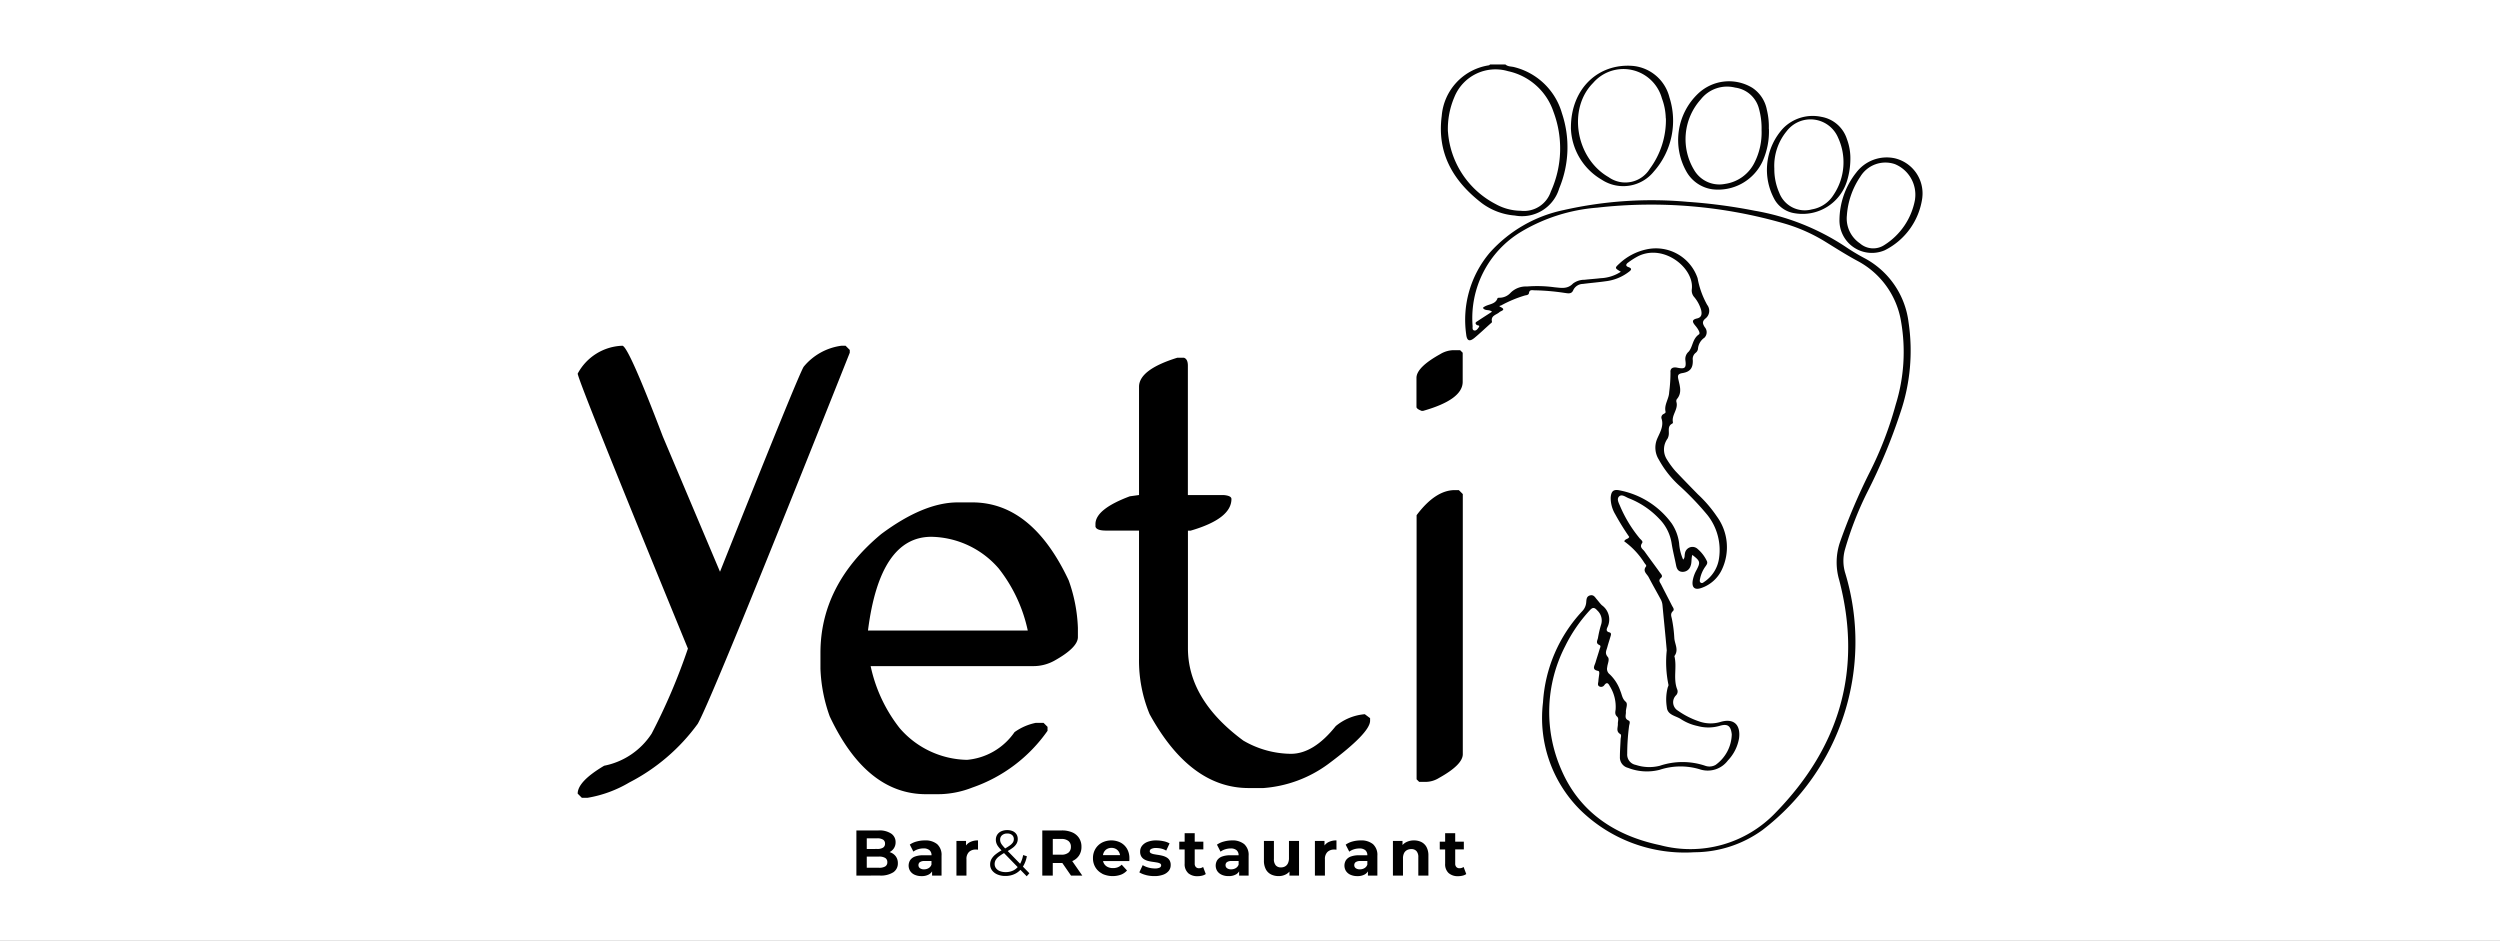 <svg xmlns="http://www.w3.org/2000/svg" xmlns:xlink="http://www.w3.org/1999/xlink" width="194" height="73" viewBox="0 0 194 73">
  <rect x="0" y="0" width="194" height="73" fill="#808080" stroke="none"/>
  <defs>
    <clipPath id="clip-logo-yeti-cchi">
      <rect width="194" height="73"/>
    </clipPath>
  </defs>
  <g id="logo-yeti-cchi" clip-path="url(#clip-logo-yeti-cchi)">
    <rect width="194" height="73" fill="#fff"/>
    <g id="logo-yeti" transform="translate(44.828 5)">
      <path id="Tracciato_17338" data-name="Tracciato 17338" d="M997.863,6.061c0-3.025,2.128-4.994,4.8-4.782a3.237,3.237,0,0,1,2.845,2.444,5.937,5.937,0,0,1-1.209,5.749,3.045,3.045,0,0,1-4.044.639,4.808,4.808,0,0,1-2.395-4.05m7.363-.708a4.7,4.7,0,0,0-.3-1.554A3.1,3.1,0,0,0,999.585,2.6c-1.988,1.992-1.359,5.841,1.2,7.31a2.231,2.231,0,0,0,3.2-.648,6.371,6.371,0,0,0,1.249-3.914" transform="translate(-920.787 -1.165)" fill="#040404"/>
      <path id="Tracciato_17339" data-name="Tracciato 17339" d="M1112.207,20.556a5.652,5.652,0,0,1-.5,2.539,3.8,3.8,0,0,1-3.895,2.153,2.749,2.749,0,0,1-2-1.361,4.971,4.971,0,0,1,.9-6.064,3.484,3.484,0,0,1,4.213-.445,2.624,2.624,0,0,1,1.119,1.694,5.5,5.5,0,0,1,.155,1.484m-.563.1a5.68,5.68,0,0,0-.2-1.651,2.2,2.2,0,0,0-1.85-1.647,2.586,2.586,0,0,0-2.66.907,4.621,4.621,0,0,0-.53,5.476,2.264,2.264,0,0,0,2.4,1.09,3.023,3.023,0,0,0,2.311-1.694,5.176,5.176,0,0,0,.529-2.48" transform="translate(-1019.766 -15.56)" fill="#040404"/>
      <path id="Tracciato_17341" data-name="Tracciato 17341" d="M1200.543,55.115a5.852,5.852,0,0,1-.251,1.585,3.608,3.608,0,0,1-4.077,2.534,2.156,2.156,0,0,1-1.533-1.028,4.761,4.761,0,0,1,.654-5.572,3.219,3.219,0,0,1,2.966-.877,2.526,2.526,0,0,1,1.972,1.72,4.239,4.239,0,0,1,.269,1.637m-5.9.649a4.52,4.52,0,0,0,.382,1.884,2.115,2.115,0,0,0,2.525,1.29,2.46,2.46,0,0,0,1.688-1.126,4.535,4.535,0,0,0,.351-4.442,2.323,2.323,0,0,0-3.983-.507,4.225,4.225,0,0,0-.964,2.9" transform="translate(-1101.783 -47.688)" fill="#040404"/>
      <path id="Tracciato_17336" data-name="Tracciato 17336" d="M904.324,162.833c.086-.237.325-.17.394-.361a19.872,19.872,0,0,1-1.084-1.752,2.465,2.465,0,0,1-.353-1.307c.039-.493.22-.652.7-.549a6.519,6.519,0,0,1,4.032,2.562,3.529,3.529,0,0,1,.578,1.549,3.759,3.759,0,0,0,.312,1.261c.15-.143.1-.318.136-.466a.59.59,0,0,1,1.005-.345,2.773,2.773,0,0,1,.685.892c.1.171.011.3-.083.433a2.471,2.471,0,0,0-.43.974c-.021.115-.059.248.075.314.1.05.187-.031.267-.088a2.63,2.63,0,0,0,1.131-1.823,4.377,4.377,0,0,0-.909-3.36,22.4,22.4,0,0,0-2.095-2.2,7.8,7.8,0,0,1-1.666-2.086,1.75,1.75,0,0,1-.156-1.56c.191-.478.572-1.021.36-1.637a.3.3,0,0,1,.169-.35c.071-.039.167-.094.148-.168-.133-.547.264-.989.28-1.529a11.789,11.789,0,0,0,.1-1.531c-.032-.33.206-.43.524-.364.6.123.711.029.634-.57a.753.753,0,0,1,.259-.679c.321-.376.285-.987.788-1.332.152-.1-.1-.471-.267-.669-.214-.256-.342-.465.124-.571.367-.083.386-.35.318-.651a2.711,2.711,0,0,0-.527-.994.77.77,0,0,1-.2-.6c.229-1.626-2.136-3.571-4.15-2.592a5.679,5.679,0,0,0-.8.508c-.148.106-.218.256.029.342.382.134.153.287,0,.4a3.632,3.632,0,0,1-1.751.7c-.59.085-1.185.131-1.776.209a.84.84,0,0,0-.755.495c-.134.319-.426.231-.675.2a17.523,17.523,0,0,0-2.316-.2c-.178,0-.4-.086-.443.224-.018.123-.171.157-.291.171a9.388,9.388,0,0,0-1.876.784c-.026.009-.218.029-.049.108.492.233.035.307-.071.407-.236.22-.7.255-.578.757.01.041-.1.115-.158.168-.4.359-.789.729-1.2,1.07-.39.32-.59.236-.646-.271a8.066,8.066,0,0,1,1.833-6.341,10.577,10.577,0,0,1,5.743-3.306,30.938,30.938,0,0,1,9.6-.637,41.731,41.731,0,0,1,5.2.688,18.412,18.412,0,0,1,7.049,2.79,15.857,15.857,0,0,0,1.534.92,6.531,6.531,0,0,1,3.367,4.937,14.9,14.9,0,0,1-.643,7.055,43.492,43.492,0,0,1-2.591,6.209,25.882,25.882,0,0,0-1.7,4.384,3.263,3.263,0,0,0,.035,1.867,18.386,18.386,0,0,1-6.426,19.891,9.058,9.058,0,0,1-5.3,1.732,11.6,11.6,0,0,1-8.858-3.292,10.076,10.076,0,0,1-2.882-8.34,11.389,11.389,0,0,1,3.055-7.087,1.107,1.107,0,0,0,.3-.688c.019-.213.017-.455.3-.526s.383.152.523.312.246.315.389.452a1.356,1.356,0,0,1,.442,1.688c-.065.14-.155.342.137.415.194.048.123.217.085.347-.077.267-.168.531-.239.8-.065.25-.219.471.032.76.169.195-.021.531-.041.8a.529.529,0,0,0,.2.556,3.237,3.237,0,0,1,.822,1.295c.123.278.135.587.411.827.2.17,0,.53.017.8.015.233-.148.5.206.658.168.074.055.291.039.441a16.788,16.788,0,0,0-.143,2.139.814.814,0,0,0,.662.864,3.339,3.339,0,0,0,1.87.067,5.514,5.514,0,0,1,3.519,0,.963.963,0,0,0,.806-.066,3,3,0,0,0,1.256-2.375c-.073-.661-.322-.845-.951-.652a3.146,3.146,0,0,1-1.706.007,3.774,3.774,0,0,1-1.265-.517c-.4-.277-1.069-.314-1.117-.94a3.708,3.708,0,0,1,.069-1.531c.025-.073.078-.165.055-.222a8.649,8.649,0,0,1-.13-2.655c-.1-1.171-.224-2.341-.332-3.512a1.134,1.134,0,0,0-.134-.446c-.31-.577-.638-1.145-.94-1.727-.132-.254-.49-.461-.2-.833.054-.069-.058-.176-.116-.253a5.922,5.922,0,0,0-1.58-1.694m5.289,1.042c-.1.322-.03.61-.141.873a.634.634,0,0,1-.632.453c-.316-.01-.434-.222-.489-.5-.109-.565-.256-1.124-.344-1.692a3.462,3.462,0,0,0-.974-1.935,6.5,6.5,0,0,0-2.357-1.584c-.244-.093-.544-.355-.759-.128-.2.207.008.531.105.78a10.184,10.184,0,0,0,1.483,2.435c.091.12.309.248.208.391-.231.329.058.463.191.65.391.551.8,1.09,1.191,1.64.085.119.259.267.085.41-.239.2-.072.351.011.515.277.55.565,1.094.843,1.644.068.134.217.291.064.43-.215.2-.109.408-.07.609a10.14,10.14,0,0,1,.183,1.45c.022.476.372.94.008,1.421.214.842-.105,1.728.209,2.564a.421.421,0,0,1-.086.485.759.759,0,0,0,.152,1.188,6.3,6.3,0,0,0,1.644.833,2.655,2.655,0,0,0,1.638.047c1.025-.313,1.589.18,1.463,1.245a3.275,3.275,0,0,1-.866,1.735,1.952,1.952,0,0,1-2.19.688,5.158,5.158,0,0,0-3.113.043,4.013,4.013,0,0,1-2.454-.155.828.828,0,0,1-.625-.849c0-.456.036-.913.054-1.369.006-.137.088-.335-.022-.4-.362-.21-.176-.518-.19-.791-.01-.193.1-.421-.062-.57-.19-.17-.137-.356-.113-.547a3.028,3.028,0,0,0-.456-1.819c-.108-.207-.219-.342-.419-.074a.3.3,0,0,1-.372.111c-.192-.091-.1-.275-.091-.423.011-.178.043-.355.064-.533.012-.1.015-.243-.084-.26-.522-.092-.271-.407-.2-.66.1-.344.216-.682.316-1.026.03-.1.134-.253-.013-.318-.32-.141-.151-.363-.114-.555a7.857,7.857,0,0,1,.229-.987,1.058,1.058,0,0,0-.272-1.132c-.271-.309-.4-.237-.634.022a11.747,11.747,0,0,0-1.874,2.75,11.149,11.149,0,0,0-.266,9.639c1.438,3.29,4.21,5.071,7.634,5.79a9.139,9.139,0,0,0,8.984-2.538c4.98-5.121,6.736-11.114,4.912-18.056a4.853,4.853,0,0,1,.082-2.96,46.773,46.773,0,0,1,2.286-5.373A27.86,27.86,0,0,0,925.4,152.2a13.752,13.752,0,0,0,.416-6.424,6.508,6.508,0,0,0-3.335-4.693c-.841-.448-1.649-.962-2.46-1.463a12.949,12.949,0,0,0-3.2-1.446,37.156,37.156,0,0,0-14.586-1.25,13.548,13.548,0,0,0-5.919,1.881,7.811,7.811,0,0,0-3.75,7.316c0,.125-.042.317.148.338.142.015.246-.129.322-.238.136-.193-.093-.138-.157-.2-.187-.166-.014-.236.091-.306.357-.239.721-.469,1.1-.715-.231-.208-.533-.031-.706-.3.327-.321.964-.207,1.138-.754.008-.026.111-.033.169-.032a1.157,1.157,0,0,0,.839-.382,1.67,1.67,0,0,1,1.272-.49,9.94,9.94,0,0,1,2.143.061c.505.045,1,.162,1.432-.292a1.478,1.478,0,0,1,.895-.291c.415-.048.833-.072,1.247-.122a3.1,3.1,0,0,0,1.57-.5c-.482-.285-.487-.291-.116-.632a4.43,4.43,0,0,1,2.086-1.1,3.417,3.417,0,0,1,3.986,2.232,6.664,6.664,0,0,0,.744,2.072.75.75,0,0,1-.109,1.035c-.3.238-.253.419-.084.689a.6.6,0,0,1-.023.823,1.152,1.152,0,0,0-.5.873.473.473,0,0,1-.18.3.607.607,0,0,0-.221.569c.02.6-.194.9-.791,1-.372.059-.4.19-.327.5.113.514.3,1.046-.122,1.527a.291.291,0,0,0-.028.229c.151.565-.4,1.006-.272,1.566a.119.119,0,0,1-.051.1c-.349.172-.259.491-.268.778a.883.883,0,0,1-.1.388,1.431,1.431,0,0,0-.086,1.559,6.73,6.73,0,0,0,.7.964q.863.907,1.741,1.8a9.946,9.946,0,0,1,1.472,1.717,4.044,4.044,0,0,1,.385,4.132,2.739,2.739,0,0,1-1.612,1.426c-.5.165-.723-.047-.65-.565a2.613,2.613,0,0,1,.3-.839c.313-.6.29-.7-.324-1.166" transform="translate(-823.119 -125.81)" fill="#040404"/>
      <path id="Tracciato_17342" data-name="Tracciato 17342" d="M1273.191,96.463a5.351,5.351,0,0,1-2.912,4.075,2.518,2.518,0,0,1-3.516-2.4,6,6,0,0,1,1.313-3.641,2.962,2.962,0,0,1,2.979-1.095,2.8,2.8,0,0,1,2.135,3.058m-.562.112a2.565,2.565,0,0,0-1.557-2.714,2.279,2.279,0,0,0-2.695.978,6.088,6.088,0,0,0-1.038,3,2.328,2.328,0,0,0,1.007,2.164,1.568,1.568,0,0,0,1.9.133,5.269,5.269,0,0,0,2.387-3.563" transform="translate(-1168.848 -86.119)" fill="#040404"/>
      <path id="Tracciato_17333" data-name="Tracciato 17333" d="M872.641,0c.2.187.479.145.717.217a5.144,5.144,0,0,1,3.672,3.575,8.284,8.284,0,0,1-.213,5.825,3.012,3.012,0,0,1-3.444,2.108,4.931,4.931,0,0,1-2.542-.946C868.607,9.072,867.319,6.914,867.7,4a4.323,4.323,0,0,1,3.652-3.93c.034,0,.064-.043.1-.065Zm-4.458,5.2a6.883,6.883,0,0,0,3.709,5.64,4.086,4.086,0,0,0,1.939.516,2.191,2.191,0,0,0,2.333-1.484,8.093,8.093,0,0,0,.207-6.2A4.776,4.776,0,0,0,872.847.523a3.442,3.442,0,0,0-4.168,2.017,6.271,6.271,0,0,0-.5,2.662" transform="translate(-800.65)" fill="#040404"/>
      <path id="Tracciato_17343" data-name="Tracciato 17343" d="M12.729,3.084a1.474,1.474,0,0,1-.4.3,1.654,1.654,0,0,1-.769.175,1.54,1.54,0,0,1-.608-.113,1.013,1.013,0,0,1-.42-.314.747.747,0,0,1-.153-.466.862.862,0,0,1,.1-.412,1.258,1.258,0,0,1,.323-.371,3.489,3.489,0,0,1,.46-.309,2.954,2.954,0,0,1-.258-.3.973.973,0,0,1-.141-.265A.845.845,0,0,1,10.822.75.714.714,0,0,1,10.93.356a.717.717,0,0,1,.308-.262A1.091,1.091,0,0,1,11.706,0a1.025,1.025,0,0,1,.431.084.659.659,0,0,1,.284.239.668.668,0,0,1,.1.374.709.709,0,0,1-.093.355,1.1,1.1,0,0,1-.3.323,3.862,3.862,0,0,1-.385.25l.963.988a2.2,2.2,0,0,0,.233-.676l.289.091a2.305,2.305,0,0,1-.305.807l.5.513-.206.235Zm-1.67-1.037a.962.962,0,0,0-.256.284.636.636,0,0,0-.074.3.536.536,0,0,0,.107.33.685.685,0,0,0,.3.221,1.174,1.174,0,0,0,.445.078A1.313,1.313,0,0,0,12.2,3.12a1.154,1.154,0,0,0,.317-.249l-1.06-1.088A3.277,3.277,0,0,0,11.059,2.048ZM11.3.4a.442.442,0,0,0-.146.344.585.585,0,0,0,.034.2.794.794,0,0,0,.124.212q.085.109.233.267.212-.123.346-.219a.959.959,0,0,0,.253-.245A.463.463,0,0,0,12.217.7a.4.4,0,0,0-.132-.315.546.546,0,0,0-.379-.12A.586.586,0,0,0,11.3.4ZM45.951,3.328a.93.93,0,0,1-.264-.722V1.5h-.418V.9h.418V.24h.781V.9h.67v.6h-.67v1.1a.371.371,0,0,0,.089.265.318.318,0,0,0,.243.094.514.514,0,0,0,.319-.1l.207.551a.828.828,0,0,1-.286.125,1.453,1.453,0,0,1-.347.041A1.061,1.061,0,0,1,45.951,3.328Zm-7.616.135a.808.808,0,0,1-.345-.291.8.8,0,0,1,0-.836.765.765,0,0,1,.372-.283,1.81,1.81,0,0,1,.666-.1h.621a.5.5,0,0,0-.153-.39.685.685,0,0,0-.471-.138,1.374,1.374,0,0,0-.421.067,1.125,1.125,0,0,0-.356.182l-.279-.544A1.63,1.63,0,0,1,38.5.883,2.419,2.419,0,0,1,39.13.8a1.432,1.432,0,0,1,.958.29,1.123,1.123,0,0,1,.34.9V3.531h-.734V3.2a.681.681,0,0,1-.237.235,1.117,1.117,0,0,1-.581.135A1.258,1.258,0,0,1,38.336,3.463Zm.4-.97a.29.29,0,0,0-.1.229.28.28,0,0,0,.116.235.518.518,0,0,0,.32.088.688.688,0,0,0,.353-.091.517.517,0,0,0,.226-.275V2.4h-.534A.594.594,0,0,0,38.734,2.494Zm-6.554.947a.921.921,0,0,1-.409-.4,1.418,1.418,0,0,1-.147-.685V.838H32.4v1.4a.721.721,0,0,0,.144.5.517.517,0,0,0,.4.157.651.651,0,0,0,.322-.078.541.541,0,0,0,.221-.24.91.91,0,0,0,.081-.408V.838h.781V3.531h-.744V3.218a.929.929,0,0,1-.261.209,1.181,1.181,0,0,1-.572.142A1.344,1.344,0,0,1,32.179,3.441Zm-3.835.022A.809.809,0,0,1,28,3.172a.8.8,0,0,1,0-.836.765.765,0,0,1,.372-.283,1.81,1.81,0,0,1,.666-.1h.621a.5.5,0,0,0-.153-.39.685.685,0,0,0-.471-.138,1.375,1.375,0,0,0-.421.067,1.127,1.127,0,0,0-.356.182l-.279-.544a1.628,1.628,0,0,1,.532-.242A2.419,2.419,0,0,1,29.139.8a1.433,1.433,0,0,1,.958.29,1.123,1.123,0,0,1,.34.9V3.531H29.7V3.2a.68.68,0,0,1-.237.234,1.117,1.117,0,0,1-.581.135A1.258,1.258,0,0,1,28.344,3.463Zm.4-.97a.29.29,0,0,0-.1.229.28.28,0,0,0,.116.235.518.518,0,0,0,.32.088.687.687,0,0,0,.353-.091.518.518,0,0,0,.226-.275V2.4h-.534A.593.593,0,0,0,28.742,2.494Zm-3.009.834a.93.93,0,0,1-.264-.722V1.5h-.418V.9h.418V.24h.781V.9h.67v.6h-.67v1.1a.371.371,0,0,0,.089.265.318.318,0,0,0,.243.094.514.514,0,0,0,.319-.1l.207.551a.828.828,0,0,1-.286.125,1.453,1.453,0,0,1-.347.041A1.061,1.061,0,0,1,25.733,3.328Zm-3.274.158a1.739,1.739,0,0,1-.507-.206l.262-.559a1.662,1.662,0,0,0,.436.186,1.849,1.849,0,0,0,.5.071.814.814,0,0,0,.382-.065.2.2,0,0,0,.113-.18.154.154,0,0,0-.088-.142.762.762,0,0,0-.233-.074q-.145-.026-.318-.05A3.3,3.3,0,0,1,22.66,2.4a1.218,1.218,0,0,1-.32-.128.653.653,0,0,1-.233-.229.719.719,0,0,1-.088-.377.721.721,0,0,1,.149-.449A.975.975,0,0,1,22.6.911,1.806,1.806,0,0,1,23.265.8a2.73,2.73,0,0,1,.563.06,1.58,1.58,0,0,1,.475.172l-.262.559a1.319,1.319,0,0,0-.392-.158,1.8,1.8,0,0,0-.381-.043.792.792,0,0,0-.384.07.205.205,0,0,0-.12.178.164.164,0,0,0,.088.151.763.763,0,0,0,.233.08q.145.028.318.053a3.109,3.109,0,0,1,.348.069,1.277,1.277,0,0,1,.318.127.644.644,0,0,1,.233.226.706.706,0,0,1,.088.373.7.7,0,0,1-.149.442.974.974,0,0,1-.433.3,1.922,1.922,0,0,1-.69.11A2.607,2.607,0,0,1,22.459,3.487Zm-3.378-.1a1.321,1.321,0,0,1-.536-.493,1.349,1.349,0,0,1-.19-.713,1.374,1.374,0,0,1,.186-.716,1.315,1.315,0,0,1,.512-.49A1.61,1.61,0,0,1,20.5.968a1.258,1.258,0,0,1,.5.48,1.441,1.441,0,0,1,.185.748q0,.045,0,.1t-.008.106H19.14a.686.686,0,0,0,.077.2.65.65,0,0,0,.276.256.919.919,0,0,0,.418.09,1,1,0,0,0,.376-.065.934.934,0,0,0,.3-.2L21,3.135a1.214,1.214,0,0,1-.467.323,1.922,1.922,0,0,1-1.455-.068Zm1.374-1.442a.666.666,0,0,0-.075-.229.632.632,0,0,0-.236-.245.678.678,0,0,0-.351-.088.692.692,0,0,0-.353.088.607.607,0,0,0-.236.246.709.709,0,0,0-.073.227ZM4.516,3.463a.809.809,0,0,1-.345-.291.8.8,0,0,1,0-.836.765.765,0,0,1,.372-.283,1.81,1.81,0,0,1,.666-.1h.621a.5.5,0,0,0-.153-.39A.685.685,0,0,0,5.2,1.42a1.374,1.374,0,0,0-.421.067,1.125,1.125,0,0,0-.356.182l-.279-.544A1.63,1.63,0,0,1,4.68.883,2.419,2.419,0,0,1,5.31.8a1.433,1.433,0,0,1,.958.29,1.123,1.123,0,0,1,.34.9V3.531H5.874V3.2a.681.681,0,0,1-.237.235,1.117,1.117,0,0,1-.581.135A1.258,1.258,0,0,1,4.516,3.463Zm.4-.97a.29.29,0,0,0-.1.229.28.28,0,0,0,.116.235.518.518,0,0,0,.32.088A.688.688,0,0,0,5.6,2.954a.517.517,0,0,0,.226-.275V2.4H5.293A.594.594,0,0,0,4.914,2.494ZM43.605,3.531V2.107a.687.687,0,0,0-.143-.479.519.519,0,0,0-.4-.155.7.7,0,0,0-.335.078.539.539,0,0,0-.229.238.9.9,0,0,0-.082.41V3.531h-.781V.838h.744v.32a.98.98,0,0,1,.275-.215A1.292,1.292,0,0,1,43.268.8a1.266,1.266,0,0,1,.574.126.923.923,0,0,1,.4.389,1.379,1.379,0,0,1,.146.675V3.531Zm-8.024,0V.838h.744v.357a.846.846,0,0,1,.281-.248A1.319,1.319,0,0,1,37.254.8v.72l-.092-.01c-.027,0-.055,0-.083,0a.729.729,0,0,0-.521.184.748.748,0,0,0-.2.57V3.531Zm-18.925,0-.675-.978h-.742v.978h-.813V.026H15.94a1.982,1.982,0,0,1,.814.153,1.182,1.182,0,0,1,.526.439,1.224,1.224,0,0,1,.185.679,1.2,1.2,0,0,1-.185.673,1.178,1.178,0,0,1-.526.433l-.007,0,.783,1.126ZM15.9,1.907a.837.837,0,0,0,.559-.161.561.561,0,0,0,.187-.448.56.56,0,0,0-.187-.45A.842.842,0,0,0,15.9.687h-.66v1.22ZM7.764,3.531V.838h.744v.356A.846.846,0,0,1,8.789.946,1.32,1.32,0,0,1,9.437.8v.72l-.092-.01c-.027,0-.055,0-.083,0a.729.729,0,0,0-.521.184.748.748,0,0,0-.2.57V3.531ZM0,3.531V.026H1.712a1.649,1.649,0,0,1,.995.25A.787.787,0,0,1,3.042.94a.833.833,0,0,1-.136.476.885.885,0,0,1-.327.29q.048.016.094.036a.9.9,0,0,1,.4.319.882.882,0,0,1,.145.513.816.816,0,0,1-.355.7,1.806,1.806,0,0,1-1.048.252Zm.805-.609h.95a.891.891,0,0,0,.477-.1A.361.361,0,0,0,2.4,2.49a.364.364,0,0,0-.164-.329.881.881,0,0,0-.477-.106H.805Zm.808-1.459a.819.819,0,0,0,.453-.1.348.348,0,0,0,.156-.311A.348.348,0,0,0,2.066.738a.826.826,0,0,0-.453-.1H.805v.829Z" transform="translate(21.628 59.416)"/>
      <path id="Tracciato_17344" data-name="Tracciato 17344" d="M.325,35.081,0,34.756q0-.947,2.057-2.166A5.7,5.7,0,0,0,5.739,30.1a46.664,46.664,0,0,0,2.815-6.6Q.081,2.842,0,2.165A4.083,4.083,0,0,1,3.465,0q.46,0,3.14,7.038l4.439,10.5q6.172-15.483,6.5-15.916A4.562,4.562,0,0,1,20.464,0h.325l.325.325V.541q-10.719,26.933-11.8,28.8A15.109,15.109,0,0,1,4.006,33.89,9.416,9.416,0,0,1,.758,35.081ZM27.035,34.8q-4.636,0-7.479-6.045a12.174,12.174,0,0,1-.717-3.688V23.836q0-5.3,4.713-9.221,3.3-2.459,5.942-2.459h1.127q4.636,0,7.479,6.045a12.173,12.173,0,0,1,.717,3.688v.717q0,.82-1.844,1.844a3.337,3.337,0,0,1-1.639.41h-12.6a11.735,11.735,0,0,0,2.254,4.815,7.06,7.06,0,0,0,5.225,2.459A5.009,5.009,0,0,0,33.9,29.983a4.285,4.285,0,0,1,1.639-.717h.615l.307.307v.307a11.83,11.83,0,0,1-5.84,4.405,7.36,7.36,0,0,1-2.459.512Zm-4.508-12.7h12.4a11.735,11.735,0,0,0-2.254-4.815,7.06,7.06,0,0,0-5.225-2.459Q23.45,14.82,22.528,22.094ZM52.064,34.322q-4.533,0-7.684-5.737a10.861,10.861,0,0,1-.82-4.3V14.343H41q-.743,0-.82-.307v-.2q0-1.153,2.664-2.152l.717-.1v-8.4q0-1.332,2.971-2.254h.512q.307.1.307.615v10.04h2.766q.615.051.615.307,0,1.537-3.176,2.459h-.2v9.118q0,4,4.3,7.172a7.439,7.439,0,0,0,3.688,1.025q1.767,0,3.483-2.152a4.051,4.051,0,0,1,2.254-.922l.41.307v.2q0,.948-3.279,3.381a9.686,9.686,0,0,1-5.02,1.844ZM65.3,33.845l-.2-.2V13.149q1.46-1.947,2.971-1.947h.307l.307.307V31.693q0,.82-1.844,1.844a1.976,1.976,0,0,1-1.024.307Zm.2-28.789q-.41-.154-.41-.307V2.494q0-.82,1.844-1.844A2.072,2.072,0,0,1,67.965.343h.512l.2.2V2.8q0,1.383-3.074,2.254Z" transform="translate(0 21.83)"/>
    </g>
  </g>
</svg>
